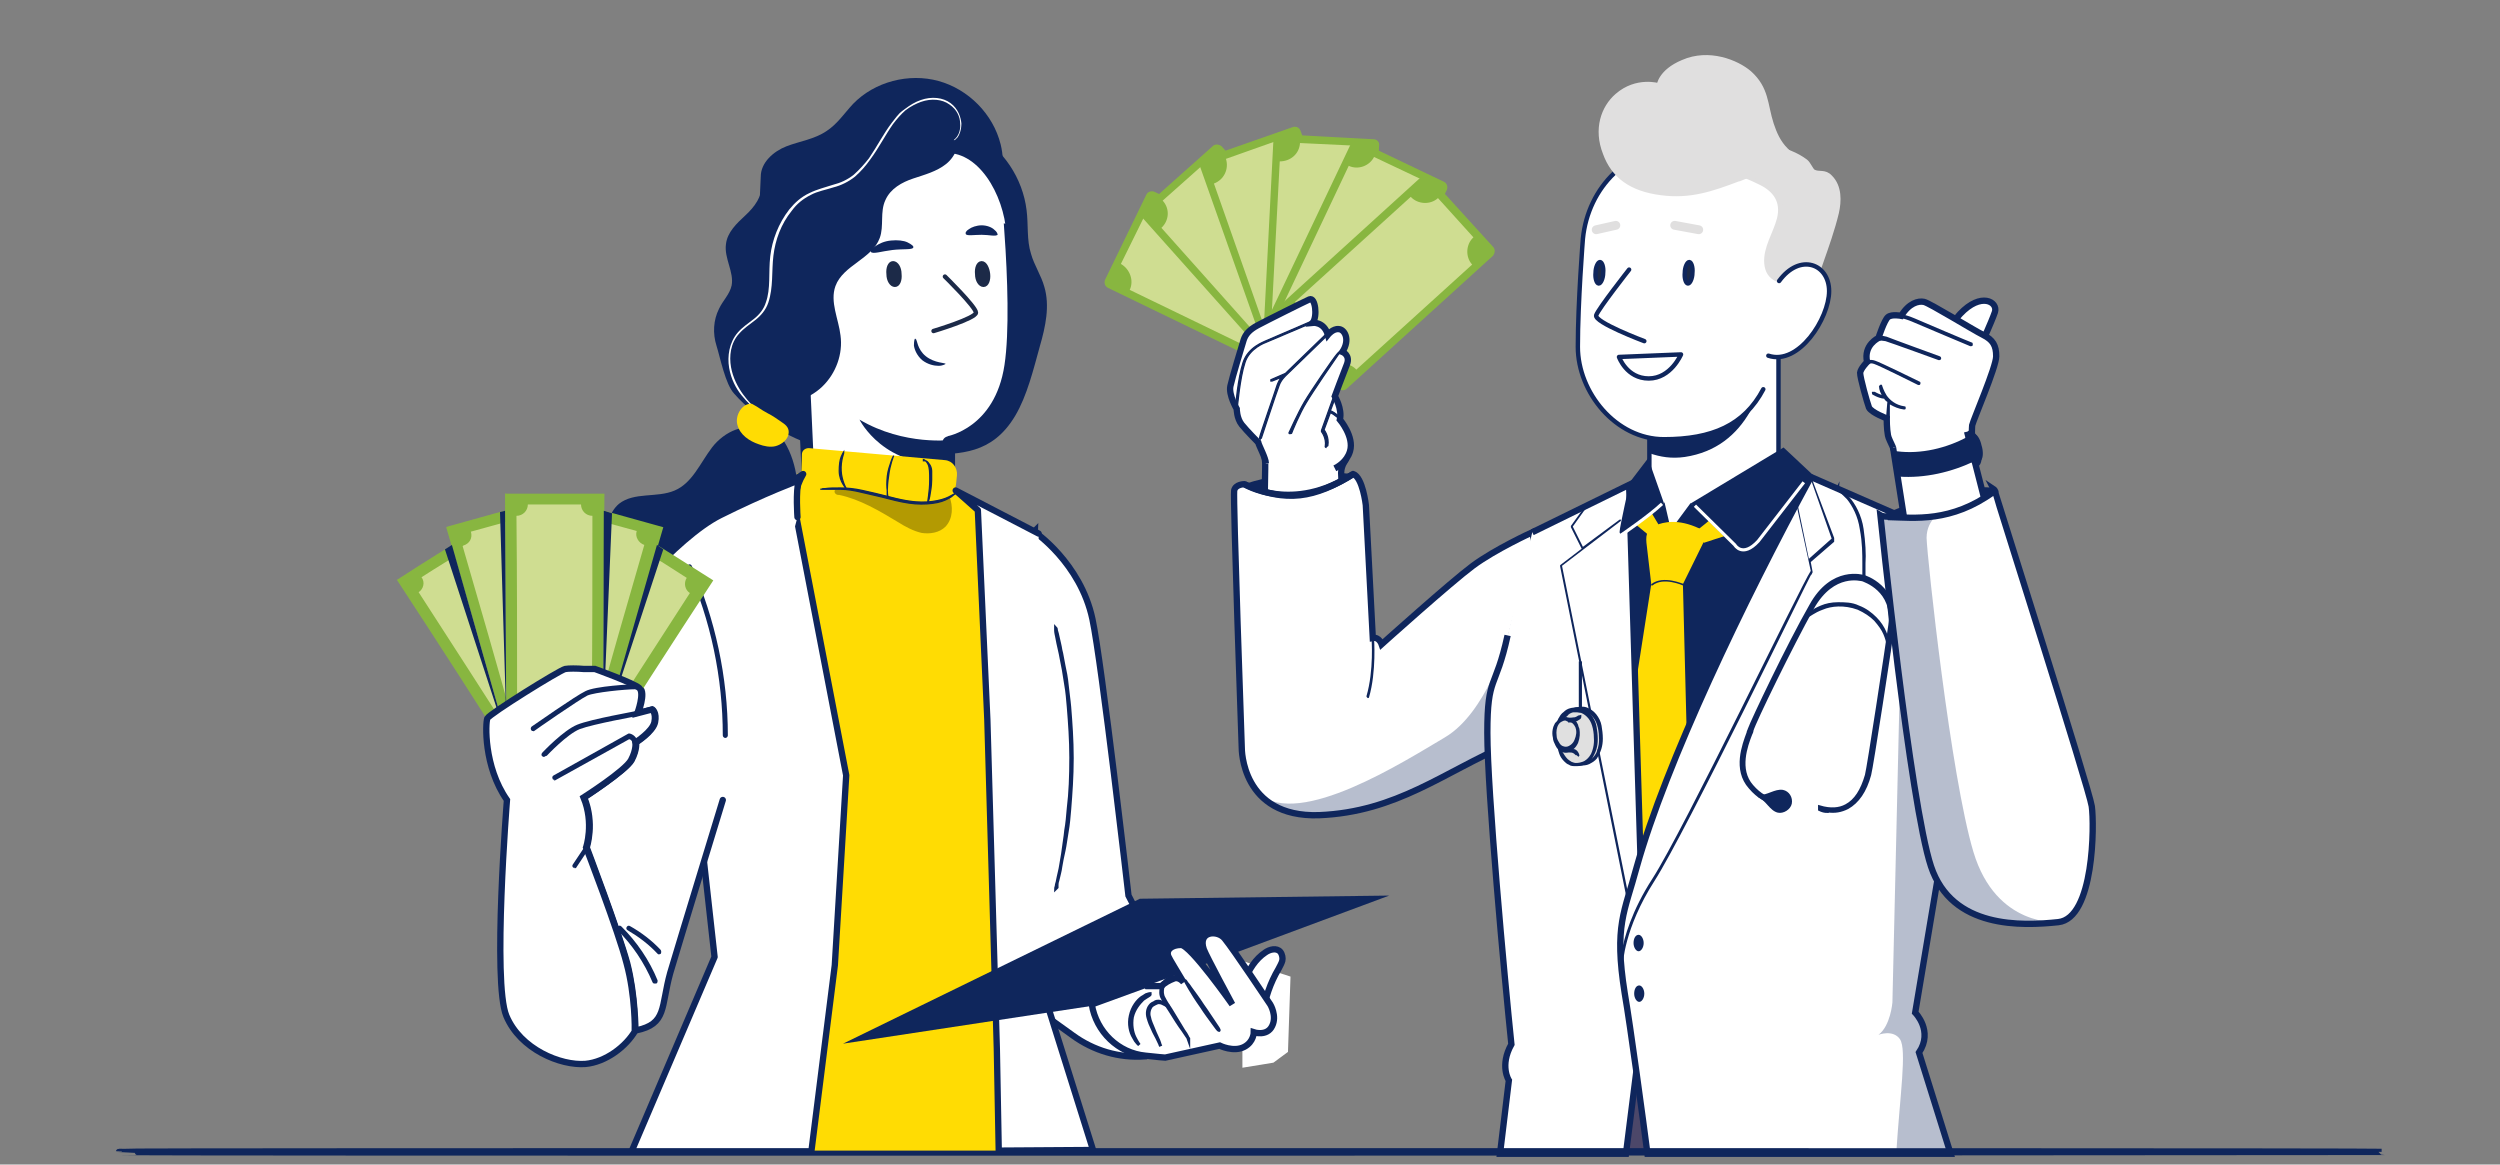 <?xml version="1.0" encoding="UTF-8"?>
<svg id="Layer_1" xmlns="http://www.w3.org/2000/svg" version="1.1" viewBox="0 0 395 184">
  <rect x="0" y="0" width="395" height="184" fill="#808080" stroke="none"/>
  <!-- Generator: Adobe Illustrator 29.3.1, SVG Export Plug-In . SVG Version: 2.1.0 Build 151)  -->
  <defs>
    <style>
      .st0, .st1, .st2, .st3, .st4, .st5, .st6, .st7, .st8 {
        stroke: #0f265c;
      }

      .st0, .st1, .st9, .st10, .st11, .st12 {
        fill: none;
      }

      .st0, .st6, .st10, .st11, .st12 {
        stroke-linecap: round;
        stroke-linejoin: round;
      }

      .st0, .st11 {
        stroke-width: .7px;
      }

      .st13 {
        fill: #e0e0e0;
      }

      .st1, .st2, .st3, .st4, .st5, .st9, .st7, .st8 {
        stroke-miterlimit: 10;
      }

      .st14 {
        fill: #4c4769;
      }

      .st2 {
        stroke-width: 2px;
      }

      .st2, .st5, .st15, .st6, .st7 {
        fill: #fff;
      }

      .st16, .st17 {
        fill: #88b640;
      }

      .st3, .st4, .st18, .st19, .st8, .st20 {
        fill: #0f265c;
      }

      .st3, .st9 {
        stroke-width: .5px;
      }

      .st4 {
        stroke-width: .2px;
      }

      .st21, .st17, .st22, .st19, .st23, .st7, .st20 {
        fill-rule: evenodd;
      }

      .st21, .st24 {
        fill: #cfdd91;
      }

      .st9 {
        stroke: #fff;
      }

      .st22 {
        fill: #5295b2;
      }

      .st25 {
        fill: #e0dfdf;
      }

      .st26, .st23 {
        fill: #ffdc03;
      }

      .st27, .st19 {
        opacity: .3;
      }

      .st28 {
        opacity: .3;
      }

      .st10 {
        stroke-width: 1.4px;
      }

      .st10, .st11 {
        stroke: #e0dfdf;
      }

      .st12 {
        stroke: #1c2a48;
        stroke-width: .7px;
      }

      .st19 {
        isolation: isolate;
      }

      .st29 {
        fill: #1c2a48;
      }
    </style>
  </defs>
  <g>
    <g>
      <path class="st15" d="M281,83.9c0,6.9-20.4,6.9-20.4,0v-28.1c0-6.9,4.6-12.4,10.2-12.4s10.2,5.6,10.2,12.4v28.1h0Z"/>
      <path class="st0" d="M281,83.9c0,6.9-20.4,6.9-20.4,0v-28.1c0-6.9,4.6-12.4,10.2-12.4s10.2,5.6,10.2,12.4v28.1h0Z"/>
      <path class="st18" d="M266.2,72.2c9.9-1.5,13-11,13.8-19.9-1.6-3.6-5.1-6.1-9.2-6.1s-10.2,4.8-10.2,10.7v14.7c1.7.6,3.5.9,5.6.6"/>
      <path class="st15" d="M278.6,61.5c-3,5.7-8.1,7.9-15.7,7.9s-13.6-7.4-13.6-14.6c0-7.1.8-17.1.8-17.1.8-8.1,7.1-14.6,15.8-14.6h4.6c8.7,0,16.7,6.5,15.9,14.6,0,0,0,12.2-5.5,17.1"/>
      <path class="st0" d="M278.6,61.5c-3,5.7-8.1,7.9-15.7,7.9s-13.6-7.4-13.6-14.6c0-7.1.8-17.1.8-17.1.8-8.1,7.1-14.6,15.8-14.6h4.6c8.7,0,16.7,6.5,15.9,14.6,0,0,0,12.2-5.5,17.1"/>
      <path class="st15" d="M265.6,56l-9.8.4s1.2,3.4,4.7,3.4,5.1-3.8,5.1-3.8"/>
      <path class="st0" d="M265.6,56l-9.8.4s1.2,3.4,4.7,3.4,5.1-3.8,5.1-3.8Z"/>
      <path class="st29" d="M253.3,43.1c0,.9-.4,1.7-.7,1.7s-.6-.8-.5-1.7c0-.9.4-1.7.7-1.7s.6.8.5,1.7"/>
      <path class="st0" d="M253.3,43.1c0,.9-.4,1.7-.7,1.7s-.6-.8-.5-1.7c0-.9.4-1.7.7-1.7s.6.8.5,1.7h0Z"/>
      <path class="st29" d="M267.4,43.1c0,.9-.4,1.7-.7,1.7s-.6-.8-.5-1.7c0-.9.4-1.7.7-1.7s.6.8.5,1.7"/>
      <path class="st0" d="M267.4,43.1c0,.9-.4,1.7-.7,1.7s-.6-.8-.5-1.7c0-.9.4-1.7.7-1.7s.6.8.5,1.7h0Z"/>
      <path class="st15" d="M257.4,42.6s-4.8,6.1-5.2,7.2,7.6,4.1,7.6,4.1"/>
      <path class="st0" d="M257.4,42.6s-4.8,6.1-5.2,7.2,7.6,4.1,7.6,4.1"/>
      <path class="st10" d="M264.6,35.6l3.8.7M255.3,35.6l-3.1.7"/>
      <path class="st25" d="M285.4,49.3c1.1-5.4,3.5-10.3,4.8-15.7.4-1.8.5-4.1-1-5.6-.9-1-1.8-.4-2.7-.9-.4-.3-.7-1.2-1.2-1.6-2.9-2.2-7.3-2.7-10.8-2.7-1.2,0-3.1,0-4.2.7-2,1.3,1.1,2.2,2,2.8,1.8.9,3.7,1.5,5.5,2.4,2.7,1.2,4,3.1,3.3,5.9-.6,2.3-2.2,4.6-2,7,.1,1.2.6,2.1,1.8,2.6.5.2,1,0,1.5.3,1.5.7,1.3,3.1,1.3,4.4,0,.7.3,2.8-.3,3.2.7-.4,1.4-.4,1.9-2.8"/>
      <path class="st11" d="M285.4,49.3c1.1-5.4,3.5-10.3,4.8-15.7.4-1.8.5-4.1-1-5.6-.9-1-1.8-.4-2.7-.9-.4-.3-.7-1.2-1.2-1.6-2.9-2.2-7.3-2.7-10.8-2.7-1.2,0-3.1,0-4.2.7-2,1.3,1.1,2.2,2,2.8,1.8.9,3.7,1.5,5.5,2.4,2.7,1.2,4,3.1,3.3,5.9-.6,2.3-2.2,4.6-2,7,.1,1.2.6,2.1,1.8,2.6.5.2,1,0,1.5.3,1.5.7,1.3,3.1,1.3,4.4,0,.7.3,2.8-.3,3.2.7-.4,1.4-.4,1.9-2.8h0Z"/>
      <path class="st25" d="M274.7,28.3c-4.2,1.6-7.7,2.8-12.2,2.2-4.8-.6-7.6-2.7-8.9-6.3-1.5-3.8-.3-7.2,1.9-9.1,3.1-2.7,6.6-1.6,6.6-1.6,0,0,.2-2.2,3.8-3.7,4.1-1.8,8.5,0,10.5,1.7,2.8,2.5,2.5,5,3.5,8.1.5,1.5,1.1,2.9,2.3,4.1,1.2,1.2,2.4,2.2,3.2,3.7,1.4,2.6,1.4,7.9,1.2,9.9.4-2.4-3.7-9.3-6.1-9.9-1.9-.5-3.8.1-5.7.9"/>
      <path class="st11" d="M274.7,28.3c-4.2,1.6-7.7,2.8-12.2,2.2-4.8-.6-7.6-2.7-8.9-6.3-1.5-3.8-.3-7.2,1.9-9.1,3.1-2.7,6.6-1.6,6.6-1.6,0,0,.2-2.2,3.8-3.7,4.1-1.8,8.5,0,10.5,1.7,2.8,2.5,2.5,5,3.5,8.1.5,1.5,1.1,2.9,2.3,4.1,1.2,1.2,2.4,2.2,3.2,3.7,1.4,2.6,1.4,7.9,1.2,9.9.4-2.4-3.7-9.3-6.1-9.9-1.9-.5-3.8.1-5.7.9h0Z"/>
      <path class="st15" d="M279.4,56.2c4.8,1.6,9.6-5.9,9.6-10.2s-4.6-6.1-7.9-1.6"/>
      <path class="st0" d="M279.4,56.2c4.8,1.6,9.6-5.9,9.6-10.2s-4.6-6.1-7.9-1.6"/>
    </g>
    <g>
      <g>
        <path class="st17" d="M203.2,59.1l-28.1-13.6c-.5-.2-.7-.8-.5-1.3l6.5-13.4c.2-.5.8-.7,1.3-.5l28.1,13.6c.5.2.7.8.5,1.3l-6.5,13.4c-.2.5-.8.7-1.3.5Z"/>
        <path class="st21" d="M200.8,56.6l-22.3-10.8c.7-1.5,0-3.3-1.4-4.1l3.7-7.5c1.5.7,3.3,0,4.1-1.4l22.3,10.8c-.7,1.5,0,3.3,1.4,4.1l-3.7,7.5c-1.5-.7-3.3,0-4.1,1.4h0Z"/>
        <path class="st22" d="M201,50.6c-.9-.4-1.2-1.5-.8-2.3.4-.9,1.5-1.2,2.3-.8.9.4,1.2,1.5.8,2.3-.4.9-1.5,1.2-2.3.8Z"/>
      </g>
      <g>
        <path class="st17" d="M201.3,57.7l-20.8-23.3c-.4-.4-.3-1,0-1.4l11.1-9.9c.4-.4,1-.3,1.4,0l20.8,23.3c.4.4.3,1,0,1.4l-11.1,9.9c-.4.4-1,.3-1.4,0h0Z"/>
        <path class="st21" d="M200,54.5l-16.5-18.5c1.2-1.1,1.4-3,.2-4.3l6.3-5.6c1.1,1.2,3,1.4,4.3.2l16.5,18.5c-1.2,1.1-1.4,3-.2,4.3l-6.3,5.6c-1.1-1.2-3-1.4-4.3-.2Z"/>
        <path class="st22" d="M202.4,49c-.6-.7-.6-1.8.1-2.5.7-.6,1.8-.6,2.5.1.6.7.6,1.8-.1,2.5-.7.6-1.8.6-2.5-.1Z"/>
      </g>
      <g>
        <path class="st17" d="M189.6,26.3c-.2-.5,0-1.1.6-1.3l14-4.9c.5-.2,1.1,0,1.3.6l10.4,29.4c.2.5,0,1.1-.6,1.3l-14,4.9c-.5.2-1.1,0-1.3-.6"/>
        <path class="st21" d="M200,52.3l-8.2-23.3c1.6-.6,2.4-2.3,1.9-3.9l7.9-2.8c.6,1.6,2.3,2.4,3.9,1.9l8.2,23.3c-1.6.6-2.4,2.3-1.9,3.9l-7.9,2.8c-.6-1.6-2.3-2.4-3.9-1.9h0Z"/>
        <path class="st22" d="M204.4,48.1c-.3-.9.2-1.9,1.1-2.2.9-.3,1.9.2,2.2,1.1.3.9-.2,1.9-1.1,2.2-.9.3-1.9-.2-2.2-1.1h0Z"/>
      </g>
      <g>
        <path class="st16" d="M199.6,53.3l1.6-31.2c0-.6.5-1,1-.9l14.8.8c.6,0,1,.5.9,1l-1.6,31.2c0,.6-.5,1-1,.9l-14.8-.8c-.6,0-1-.5-.9-1h0Z"/>
        <path class="st21" d="M200.9,50.2l1.3-24.7c1.7,0,3.1-1.2,3.2-2.9l8.4.4c0,1.7,1.2,3.1,2.9,3.2l-1.3,24.7c-1.7,0-3.1,1.2-3.2,2.9l-8.4-.4c0-1.7-1.2-3.1-2.9-3.2h0Z"/>
        <path class="st22" d="M206.5,48c0-1,.9-1.7,1.8-1.7,1,0,1.7.9,1.7,1.8,0,1-.9,1.7-1.8,1.7-1,0-1.7-.9-1.7-1.8Z"/>
      </g>
      <g>
        <path class="st17" d="M213.4,22.8c.2-.5.8-.7,1.3-.5l13.4,6.4c.5.2.7.8.5,1.3l-13.4,28.2c-.2.5-.8.7-1.3.5l-13.4-6.4c-.5-.2-.7-.8-.5-1.3"/>
        <path class="st21" d="M202.5,48.6l10.6-22.4c1.5.7,3.3,0,4-1.4l7.6,3.6c-.7,1.5,0,3.3,1.4,4l-10.6,22.4c-1.5-.7-3.3,0-4,1.4l-7.6-3.6c.7-1.5,0-3.3-1.4-4h0Z"/>
        <path class="st22" d="M208.5,48.7c.4-.9,1.5-1.2,2.3-.8s1.2,1.5.8,2.3c-.4.9-1.5,1.2-2.3.8s-1.2-1.5-.8-2.3Z"/>
      </g>
      <g>
        <path class="st17" d="M201.4,49l23.1-21c.4-.4,1-.3,1.4,0l10,11c.4.4.3,1,0,1.4l-23.1,21c-.4.4-1,.3-1.4,0l-10-11c-.4-.4-.3-1,0-1.4h0Z"/>
        <path class="st21" d="M204.6,47.7l18.3-16.6c1.1,1.2,3.1,1.3,4.3.2l5.6,6.2c-1.2,1.1-1.3,3.1-.2,4.3l-18.3,16.6c-1.1-1.2-3.1-1.3-4.3-.2l-5.6-6.2c1.2-1.1,1.3-3.1.2-4.3h0Z"/>
      </g>
    </g>
    <rect class="st14" x="246.2" y="161.5" width="27.5" height="20.8"/>
    <path class="st20" d="M213.8,74.9s-9.4-1.1-17.2,1.6c0,0-2.2,5.5.1,5.4s9.8.6,11.9-.6c2.1-1.2,5.2-6.4,5.2-6.4h0Z"/>
    <path class="st7" d="M197.3,68c2.1,2.2,2.7,3.6,2.6,6,0,1.7-.1,5.1-.2,9.5h12.6s-.4-8.8-.4-8.8c0-.6.2-1.2.5-1.7l-15.1-5h0Z"/>
    <path class="st7" d="M213.8,74.9c-6.1,3.8-10.6,4.6-17.2,1.6,0,0-1.4,0-1.6,1-.2,1.1,1.2,40.7,1.2,40.7,0,0-.1,11,12.2,10.6,12.3-.5,19.7-6.8,29.9-11.2,10.1-4.4,3.8-33.5,3.8-33.5,0,0-5.9,2.7-9.4,5.3-3.5,2.6-14.4,12.4-14.4,12.4,0,0-.4-1.2-1.4-1l-1.1-21s-.5-4.4-2-4.9h0Z"/>
    <g class="st27">
      <path class="st20" d="M199,125.5c1.8,1.9,4.7,3.4,9.4,3.3,12.3-.5,19.7-6.8,29.9-11.2,2.2-1,3.6-3.1,4.5-5.8-2-4.7-4.7-10.7-4.7-10.7,0,0-3.2,11.5-9.8,15.4-6.6,3.9-22.9,14.3-29.3,9h0Z"/>
    </g>
    <path class="st20" d="M309.3,85.5c-8.4,18.6-7.1,25.1-1.1,41.1l-4.4,14h-67.3c-.8-10.1-1.5-20.1-1.5-24.8s7.7-31.8,7.7-31.8l21.2-.4,45.3,1.8h0Z"/>
    <path class="st23" d="M265.9,92.3l.7,27.6-7.4,17.6s-4.8-9.6-5-10.2,3.1-11.9,3.1-11.9l3.6-23.1,1.1-2.2,3,.4.9,1.8h0Z"/>
    <path class="st20" d="M290.2,82.5l-6.2,25.6s-11.2-19.4-11.6-20c-.4-.5-1.7-.2-1.7-.2l-4.8,1.2-4.1-1.4-9.7-2.1.8-6.8,7.6.2,3.4,4.7,22.2-8.2,4,7.1h0Z"/>
    <path class="st7" d="M242.1,84.1l15.3-7.5,2.5,81.9-3,23.8h-19.9s1.4-11.6,1.4-11.6c0,0-1.5-2.3.4-5.7-1.1-10.6-3.8-40-3.8-49.2s1.3-6.7,3.2-15.4"/>
    <g>
      <path class="st7" d="M286.2,75.4l23.1,10.1c-8.4,18.6-7.1,25.1-1.1,41.1l-5.6,33.4s2.9,2.9.6,6.3l5,16h-47.9c-.7-5.4-2.7-20.2-3.6-25.4-1.7-10.7,0-12.8,1.9-19.9,4.6-16.4,16.7-41.7,27.5-61.6h0Z"/>
      <g>
        <path class="st3" d="M290.3,77.3s0,0,.1,0c0,0,.2.1.4.3.3.2.7.6,1.2,1.1.9,1,1.9,2.8,2.2,4.9.3,2.1.4,4,.3,5.4,0,.7,0,1.3,0,1.6,0,.4,0,.6,0,.6s0-.2,0-.6,0-1,0-1.6c0-1.4,0-3.3-.4-5.4-.3-2.1-1.2-3.8-2.1-4.9-.9-1.1-1.6-1.5-1.6-1.6h0Z"/>
        <g>
          <path class="st18" d="M277.9,125.6c1.3.1,2.5-1,3.8-.8,1,.2,1.6,1.2,1.4,2.2-.2.9-1.3,1.6-2.2,1.4-1.3-.3-1.9-2-3.2-2.5"/>
          <path class="st3" d="M288.7,128.2c-.4,0-.8-.1-1.2-.3v-.4c1.7.5,3.1.4,4.2-.2,1.5-.8,2.5-2.4,3.2-4.8h0c.3-1,3.2-20.1,3.7-23.7.8-5.6-4.1-7.1-4.3-7.2-.2,0-4.6-1.4-7.9,4.4-3.4,6.1-9.2,18-9.6,19.4,0,.2-.1.4-.2.6-.7,1.8-2.1,5.6.2,8.2,2.5,2.9,5,2.3,5.1,2.2v.4s-2.7.8-5.4-2.4c-2.5-2.8-1-6.7-.3-8.6,0-.2.2-.5.2-.6.5-1.4,6.2-13.4,9.7-19.5,3.4-6.2,8.3-4.6,8.4-4.6,0,0,5.4,1.6,4.6,7.7-.4,3-3.4,22.6-3.7,23.6h0c-.7,2.6-1.9,4.3-3.5,5.2-1,.5-2,.7-3.2.5h0Z"/>
        </g>
        <path class="st3" d="M298.4,102.5c0,0,0-1-.6-2.4-.3-.7-.8-1.4-1.5-2.2-.7-.7-1.6-1.3-2.7-1.8-2.2-.8-4.3-.6-5.7,0-1.4.5-2.1,1.2-2.2,1.1,0,0,0,0,.1-.1,0,0,.2-.2.4-.3.3-.3.9-.6,1.6-.9.7-.3,1.6-.5,2.6-.5,1,0,2.2,0,3.2.5,1.1.4,2,1.1,2.7,1.8.7.7,1.2,1.5,1.5,2.2.3.7.4,1.3.5,1.8,0,.2,0,.4,0,.5s0,.2,0,.2h0Z"/>
      </g>
    </g>
    <path class="st19" d="M303.5,109.9c.5,5,2.2,10,4.7,16.7l-5.6,33.4s2.9,2.9.6,6.3l5,16h-8.6c.6-9.4,1.7-16.4.6-18.1-1.1-1.6-3.4-.7-3.4-.7,1.9-1.4,2.2-5.1,2.2-5.1l1.2-51.5s1.3,1.2,3.3,2.9h0Z"/>
    <polygon class="st20" points="267.1 79.5 264 83.7 271 82.5 267.1 79.5"/>
    <polygon class="st20" points="263 79.4 264 83.7 260.6 80.7 263 79.4"/>
    <path class="st23" d="M269.1,85.8l4.6-1.5-1.2-2.3s-2-.3-2.1-.1-1.9,1.6-1.9,1.6l-6.2.8-.3-1.5-1.5-2.5-2.3,1.4-.2.8,3.4,2.8,7.8.4h0Z"/>
    <path class="st23" d="M261.6,83c1.2-.5,3.5-1.1,6.9.5l.6,2.3-3.2,6.5s-3.1-1.5-5,0l-.7-6c-.2-1.5-.2-2.6,1.4-3.3h0Z"/>
    <path class="st20" d="M258.9,147.7c-.5,0-.8.6-.8,1.3s.4,1.3.8,1.3.8-.6.8-1.3-.4-1.3-.8-1.3Z"/>
    <path class="st20" d="M259,155.7c-.5,0-.8.6-.8,1.3s.4,1.3.8,1.3.8-.6.8-1.3-.4-1.3-.8-1.3Z"/>
    <path class="st18" d="M265.9,92.5s0,0,0,0c0,0-3.1-1.4-4.8,0,0,0-.2,0-.2,0,0,0,0-.2,0-.2,1.9-1.5,5.1,0,5.2,0,0,0,.1.1,0,.2,0,0,0,0-.2,0h0Z"/>
    <path class="st7" d="M312.7,55.2s2-4.4,2.5-5.9c.5-1.6-2.2-3.2-5.5.3-3.3,3.5,2.9,5.6,2.9,5.6h0Z"/>
    <path class="st7" d="M311.6,72.4s-.1-4.3,0-5.2c.2-.9,3.8-9.2,3.8-10.9,0-1.7-.5-2.6-2.1-3.4-1.6-.8-8.4-5-9.3-5.2s-2.4.2-3.6,2.2c0,0-1.5-.3-2.1.2s-1.5,3.3-1.5,3.3c0,0-2.4,1.1-1.8,3.8,0,0-1,1-1.1,1.7,0,.8,1.1,4.7,1.4,5.5.4.8,2.8,1.7,2.8,1.7,0,0,0,1.7.2,2.7.2,1,1.3,2.2,1.4,4.6l11.6-1.2h0Z"/>
    <path class="st20" d="M300.5,50.3c-.2,0-.3-.2-.2-.4,0-.2.2-.3.4-.2,0,0,.9.2,1.8.6.9.4,8.9,3.8,9,3.8.2,0,.2.2.2.4s-.2.2-.4.2c0,0-8.1-3.4-9-3.8-.9-.4-1.7-.6-1.7-.6h0ZM295.3,57.5c-.1,0-.3,0-.4-.1,0-.1,0-.3.1-.4,0,0,.5-.3,1.3,0,.7.2,7,3.3,7,3.3.1,0,.2.2.1.4,0,.1-.2.2-.4.1s-6.2-3.1-6.9-3.3c-.6-.2-.8,0-.8,0h0ZM296.9,61.2s0,.5.4,1.2c-.6-.2-1.1-.5-1.1-.5-.1,0-.3,0-.4,0s0,.3,0,.4c0,0,.9.6,1.9.7.1.2.3.4.5.5l-.2,2.4c0,.2.1.3.3.3s.3-.1.3-.3v-2c.7.4,1.4.7,2.2.8.2,0,.3,0,.3-.2,0-.2,0-.3-.2-.3-1.4-.2-2.3-1-2.8-1.7,0,0,0,0,0,0-.5-.8-.7-1.5-.7-1.5,0-.2-.2-.3-.3-.2s-.3.2-.2.3h0ZM297,53.8s.3,0,.9.1c.7.2,8.4,3,8.4,3,.2,0,.3,0,.4-.2,0-.2,0-.3-.2-.4,0,0-7.7-2.8-8.4-3.1-.8-.2-1.2-.2-1.2-.2-.2,0-.3.2-.3.3s.2.3.3.3h0Z"/>
    <path class="st20" d="M297.3,81.5s.7-.6,6-2.4c5.3-1.8,11.4-2.6,11.8-1.8s0,3.4-.4,3.7c-.3.3-14.6,2.5-15.3,2.5s-2.2-2-2.2-2h0Z"/>
    <polyline class="st7" points="299.1 70.7 301.2 84.1 311.9 83.1 314 80.7 310.8 68.2"/>
    <path class="st20" d="M310.9,69c-3.3,1.8-7.4,2.8-11.2,2.3-.1,0-.3,0-.4.1-.1.1-.1.2-.1.4l.4,3.1c0,.2.2.4.4.4,4.1.3,8.4-.7,12.1-2.5.2,0,.3-.3.2-.5l-.8-3c0-.1-.1-.2-.3-.3-.1,0-.3,0-.4,0h0Z"/>
    <path class="st20" d="M311.2,68c-.6.1-.8,1.6-.5,3.1.4,1.6,1.2,2.8,1.8,2.6s.8-1.6.5-3.1c-.4-1.6-1.2-2.8-1.8-2.6Z"/>
    <path class="st7" d="M311.7,69c-.3.1-.3,1,0,1.9.2,1,.7,1.6.9,1.5s.3-1,0-1.9c-.2-1-.7-1.6-.9-1.5Z"/>
    <path class="st7" d="M298.5,81.7c3.9.1,9.8.9,16.5-4,0,0,.1-.2,0-.4,0,0,.3.2.3.6,0,.3,14.8,46.7,15.2,49.5s.4,17.7-5.3,18.3c-5.7.6-16.8,1.1-20.1-8.8-3.3-9.9-8-55.5-8-55.5,0,0,.5.3,1.3.2h0Z"/>
    <g class="st27">
      <path class="st20" d="M298.5,81.7c2,0,4.4.3,7.3-.1-.7.7-1.4,1.8-1.4,3.4.1,3.2,3.8,37.6,7.4,49.6,3.6,12,13.5,11.1,13.5,11.1-5.7.6-16.8,1.1-20.1-8.8-3.3-9.9-8-55.5-8-55.5,0,0,.5.3,1.3.2h0Z"/>
    </g>
    <path class="st7" d="M200,73.2c0-.8-1.1-2.8-1.2-3.3,0,0-1.8-1.8-2.6-2.8s-.8-2.5-.8-2.5c0,0-1.3-2.2-1-3.6s1.8-6.3,2.1-7.3c.3-.9.9-1.6,2.2-2.3s7.3-3.7,8.2-4.1,1.3,2.7.5,3.7c0,0,1.8-.2,2.4,1.9,0,0,.8-1,1.7-.9.9,0,1.9,1.6.6,3.6,0,0,1.3.5.7,2-.6,1.5-1.9,5-1.9,5,0,0,1.2,2,.8,3.7,0,0,2.3,2.7,1.6,5-.5,1.7-2,2.5-2.4,2.7"/>
    <path class="st20" d="M267.1,79.5l7,6.9s1.2,1,2.4,0c1.2-1,10-11.3,10-11.3l-4.7-4.4-14.6,8.8h0Z"/>
    <path class="st20" d="M263,79.4l-6.3,4.8s-.9.4-.8-.2c0-.7,1.6-7.8,1.6-7.8l2.9-3.8,2.5,7.1h0Z"/>
    <path class="st18" d="M286.1,75.7c0,0,.2-.2.2,0l3.5,9.3c0,0,0,.5,0,.6l-3.7,3.2.3,1.6s-.2.5-.3.5c-.3.4-19.7,40.5-24.7,48.3-4.8,7.5-5,13.1-5,13.4.1,1.3.3,2.8.6,4.4.9,5.5,1.7,11.1,2.3,15.9,0,0,0,.2-.2.2h0c0,0-.2,0-.2-.2-.6-4.8-1.4-10.4-2.3-15.9-.3-1.7-.5-3.1-.6-4.4h0c-.4-4.8.1-7.5,1-10.7l-10.5-52.4c0,0,0-.1,0-.2l3.4-2.6-1.7-3.4c0,0,0-.1,0-.2l2.6-3.6c0,0,.2,0,.2,0,0,0,0,.2,0,.2l-2.5,3.5,1.6,3.2,5.8-4.3c0,0,.2,0,.2,0,0,0,0,.2,0,.2l-5.9,4.5s0,0,0,0l-3.4,2.6,10.4,51.6c.1-.4.2-.7.3-1.1.3-1,.6-2,.9-3.1,4.5-15.9,15.5-39.2,25.2-57.2,0,0,0,0,0,0,.8-1.5,1.6-2.9,2.4-4.4,0,0,.2-.1.2,0,0,0,.1.2,0,.2-.8,1.4-1.5,2.8-2.2,4.2l1.8,8.7,3.6-3.2M257.4,141.9c-.8,2.7-1.3,5-1.2,8.6.4-2.3,1.6-6.6,4.9-11.7,4.9-7.6,23.5-46.4,25-48.6l-2.2-10.2c-9.6,18-20.5,41.1-25,56.9-.3,1.2-.6,2.2-.9,3.1-.2.6-.4,1.2-.5,1.7h0s0,0,0,0ZM309.3,143.1s0,0-.1,0c-1.9-1.5-3.3-3.5-4.1-6-3.2-9.8-7.9-55.1-8-55.5,0,0,0-.1,0-.2,0,0,.1,0,.2,0,0,0,.5.3,1.2.2.4,0,.8,0,1.2,0,.8,0,1.5,0,2.4,0s.2,0,.2.2,0,.2-.2.2h0c-.8,0-1.6,0-2.4,0-.4,0-.8,0-1.2,0-.5,0-.8,0-1-.1.4,4,4.8,45.8,7.9,55.2.8,2.4,2.2,4.4,4,5.8,0,0,0,.2,0,.2,0,0,0,0-.1,0h0ZM216,110.2s0,0,0,0c0,0-.1-.1-.1-.2,1.2-4.1.8-9.1.8-9.1,0,0,0-.2.2-.2,0,0,.2,0,.2.2,0,0,.4,5.2-.8,9.3,0,0,0,.1-.2.1h0Z"/>
    <g>
      <path class="st3" d="M249.7,104.5s0,2.9,0,4.9,0,3.6,0,3.6,0-1.6,0-3.6,0-4.9,0-4.9Z"/>
      <g>
        <g>
          <path class="st13" d="M246.9,117.7c0,.7.4,1.4.8,1.9.4.5,1.2,1,1.8,1,0,0,1.6.1,2.5-1.2.8-1.2,1-3.8.3-5.4-.4-1.1-1.4-2-2.5-2.1-1.5,0-2.4,1-2.8,2.1"/>
          <path class="st3" d="M247.1,114s0-.3.3-.7c.1-.2.3-.5.6-.7.3-.3.6-.5,1.1-.6.2,0,.5-.1.7-.1.2,0,.5,0,.8.1.5.2,1,.5,1.4,1,.4.5.7,1.1.8,1.7.1.6.2,1.3.2,2,0,1.1-.3,2.1-.9,2.9-.3.4-.7.7-1.1.9-.4.2-.9.2-1.3.2h0c-.3,0-.7,0-.9-.2-.3-.1-.5-.3-.7-.5-.4-.4-.6-.8-.7-1.1-.1-.3-.2-.6-.2-.8,0,0,0-.2,0-.2h0c0,0,0,.4.3,1,.2.3.4.7.8,1.1.2.2.4.3.7.5.3.1.5.2.8.2h0c.8,0,1.7-.3,2.3-1,.5-.8.8-1.8.8-2.8,0-1.3-.2-2.7-.9-3.6-.4-.5-.8-.8-1.3-1-.2,0-.5-.1-.7-.1-.2,0-.5,0-.7,0-.4.1-.8.3-1,.6-.3.2-.4.5-.6.7-.3.4-.3.7-.3.7h0Z"/>
        </g>
        <g>
          <path class="st13" d="M246.1,117.8c0,.7.4,1.4.8,1.9.4.5,1.2,1,1.8,1,0,0,1.6.1,2.5-1.2.8-1.2,1-3.8.3-5.4-.4-1.1-1.4-2-2.5-2.1-1.5,0-2.4,1-2.8,2.1"/>
          <path class="st3" d="M246.3,114.1s0-.3.3-.7c.1-.2.3-.5.6-.7.3-.3.6-.5,1.1-.6.2,0,.5-.1.7-.1.2,0,.5,0,.8.1.5.2,1,.5,1.4,1,.4.5.7,1.1.8,1.7s.2,1.3.2,2c0,1.1-.3,2.1-.9,2.9-.3.4-.7.7-1.1.9-.4.2-.9.2-1.3.2h0c-.3,0-.7,0-.9-.2-.3-.1-.5-.3-.7-.5-.4-.4-.6-.8-.7-1.1-.1-.3-.2-.6-.2-.8,0,0,0-.2,0-.2h0c0,0,0,.4.3,1,.2.3.4.7.8,1.1.2.2.4.3.7.5.3.1.5.2.8.2h0c.8,0,1.7-.3,2.3-1,.5-.8.8-1.8.8-2.8,0-1.3-.2-2.7-.9-3.6-.4-.5-.8-.8-1.3-1-.2,0-.5-.1-.7-.1-.2,0-.5,0-.7,0-.4.1-.8.3-1,.6-.3.2-.4.5-.6.7-.3.4-.3.7-.3.7h0Z"/>
        </g>
        <g>
          <path class="st13" d="M247.6,113.7c-.7-.1-1.5.4-1.8,1.1-.3.7-.2,1.5,0,2.2.1.4.3.7.6,1s.6.5,1,.5c.6,0,1.1-.4,1.4-.8.5-.7.7-1.7.5-2.6-.2-.6-.6-1.2-1.2-1.2"/>
          <path class="st3" d="M248,113.9s0,0,.1,0c0,0,.2,0,.4.1.3.2.6.6.8,1.2.1.6.1,1.3-.2,2.1-.2.4-.4.7-.8,1-.3.3-.8.5-1.3.3-.5-.1-.8-.5-1-.9s-.4-.8-.4-1.2c-.2-.8,0-1.6.3-2.1.4-.5.9-.7,1.2-.8.2,0,.3,0,.4,0,0,0,.1,0,.1,0,0,0-.2,0-.5,0-.3,0-.8.3-1.1.8-.3.5-.4,1.2-.3,1.9,0,.4.2.8.4,1.1.2.4.5.7,1,.8.4.1.8,0,1.2-.3.3-.2.6-.6.7-.9.3-.7.4-1.4.2-2-.1-.6-.4-1-.7-1.1-.3-.2-.5-.2-.5-.2h0Z"/>
        </g>
        <path class="st3" d="M249.3,119.3s0-.1-.2-.2c-.1-.1-.3-.3-.6-.4s-.5,0-.7-.1-.3,0-.3,0,.1,0,.3,0c.2,0,.5,0,.8,0,.3,0,.5.3.6.5.1.2,0,.3,0,.3h0Z"/>
        <path class="st3" d="M249.6,113.3s0,.1-.2.2c-.2.1-.4.3-.7.3-.3,0-.6,0-.8,0s-.3-.1-.3-.2c0,0,.5.1,1,0,.6,0,.9-.4,1-.4Z"/>
      </g>
    </g>
    <path class="st1" d="M196.6,76.5s7.6,4.7,17.2-1.6"/>
  </g>
  <path class="st8" d="M376.3,182c0,0-113.9.1-203,.1s-154.5,0-154.5-.1,65.3-.1,154.5-.1,203,0,203,.1Z"/>
  <polyline class="st15" points="195.9 151.7 203.9 154.3 203.5 166.2 201.2 167.9 196.3 168.7 196.3 152.3"/>
  <path class="st9" d="M267.8,79.9l6.3,6.2s1.2,2.1,3.7-.6l7.2-9.3"/>
  <path class="st9" d="M256.2,84.5s4.4-3,6.4-4.9"/>
  <g>
    <g>
      <g>
        <g>
          <g>
            <path class="st18" d="M120.2,27.9c0-2.2,2-4,4.1-4.8,2.1-.8,4.4-1.1,6.3-2.4,1.7-1.1,2.8-2.8,4.2-4.3,3.4-3.5,8.8-4.9,13.5-3.6s8.6,5.2,9.8,10c.8,3.2.3,7-2.3,9.1-2.9,2.5-7.3,1.9-11,1.2-3.7-.8-8-1.5-11.1.7-1.9,1.3-3,3.5-4.1,5.5-1.2,2-2.6,4-4.8,4.8-2.2.7-5.1-.5-5.2-2.9"/>
            <path class="st18" d="M120.3,29.1c.2,1.9-1.1,3.6-2.5,4.9s-2.9,2.7-3.1,4.6c-.3,2.2,1.3,4.4.9,6.5-.3,1.4-1.4,2.4-2,3.7-.9,1.8-1,3.9-.4,5.8.6,1.9,1.4,6.1,2.8,7.6,3.6,4.1,9.4,7.6,14.8,8.8,5.3,1.2,10.8,1.2,16.3.9,4.5-.3,9.6,0,13.3-6.2,1.9-3.2,2.9-7.4,3.9-11,.9-3.1,1.6-6.4.7-9.4-.5-1.8-1.6-3.4-2.1-5.2-.7-2.2-.4-4.6-.7-6.9-.6-5-3.7-9.7-8.1-12.1s-10-2.6-14.6-.5"/>
          </g>
          <g>
            <path class="st2" d="M160,36.8c-.4-6.4-4.7-14.2-11.1-13.6l-19.9,5.1c-1.9.2-3.4,1.9-3.3,3.8l2.2,48s0,0-.1,0c0,0,4.5,13.5,17.7,9.4,2.6-.8,3.8-3.7,4.3-6.6h.1c0-.3,0-.7,0-1,.4-3.4,0-6.6,0-6.6h0c0-3.9,0-5.5,0-5.4,0,0,8.2-1.4,9.8-12.1.8-5.3.5-14,0-21.1h0Z"/>
            <g>
              <g>
                <g>
                  <path class="st18" d="M150.4,69.5s-7.5,1-14.6-3.2c0,0,3.9,7.9,14.5,6.9v-3.7Z"/>
                  <path class="st18" d="M144.7,53.6c.2,0,.2,1.6,1.6,2.7,1.4,1.1,3.1,1,3.1,1.2,0,0-.4.3-1.1.3-.7,0-1.7-.2-2.6-.9-.8-.7-1.2-1.6-1.3-2.3,0-.7.1-1.1.2-1.1h0Z"/>
                </g>
                <path class="st18" d="M144.3,39.1c-.1.4-1.6.2-3.3.4-1.7.2-3.1.7-3.4.3-.1-.2.1-.5.7-.9.6-.4,1.4-.8,2.5-.9,1-.1,2,0,2.6.3.6.3,1,.6.9.8h0Z"/>
                <path class="st18" d="M157.6,37.1c-.3.3-1.3,0-2.5,0-1.2,0-2.3.2-2.5-.1-.1-.2,0-.5.5-.8.4-.3,1.2-.6,2-.6.8,0,1.6.3,2,.7.4.3.6.7.5.9h0Z"/>
              </g>
              <path class="st18" d="M121.6,63.5c2.9.6,6.1-.3,8.3-2.4s3.3-5.2,2.9-8.1c-.3-2.6-1.7-5.3-.8-7.8,1.2-3.3,5.8-4.3,7-7.6.7-1.9,0-4.1.9-6,.8-1.8,2.6-2.8,4.4-3.4s3.7-1.1,5.2-2.3c1.5-1.2,2.4-3.4,1.5-5-8,1-15.8,2.9-23.3,5.7-1.7.7-3.6,1.4-4.6,3-1.1,1.6-1,3.8-.9,5.7.4,9.6.9,19.2,1.3,28.7"/>
            </g>
            <path class="st15" d="M122.2,67.1s0,0-.2-.1c-.1,0-.3-.2-.5-.4-.4-.3-1-.8-1.8-1.5-.7-.7-1.6-1.5-2.5-2.6-.9-1.1-1.7-2.6-2-4.4-.3-1.8,0-4,1.4-5.6.7-.8,1.6-1.4,2.5-2.1.9-.7,1.6-1.6,1.9-2.6.8-2.2.4-4.7.7-7.3.3-2.6,1.3-5.2,3-7.4.9-1.1,1.9-2,3.2-2.6,1.2-.6,2.5-.9,3.7-1.3,1.2-.3,2.3-.8,3.3-1.6.9-.8,1.7-1.7,2.4-2.6,1.3-1.9,2.3-3.9,3.6-5.6s1.3-1.6,2.1-2.2,1.6-1.1,2.5-1.4c1.7-.6,3.5-.4,4.7.5,1.2.9,1.6,2.2,1.7,3.2,0,1-.3,1.8-.6,2.2-.2.2-.3.3-.4.4-.1,0-.2.1-.2.1,0,0,0,0,.1-.2.1,0,.2-.2.4-.4.3-.4.6-1.2.5-2.1,0-1-.5-2.2-1.7-3-1.1-.8-2.8-1-4.5-.4-.8.3-1.6.7-2.4,1.3-.7.6-1.4,1.4-2,2.2-1.2,1.7-2.2,3.7-3.6,5.6-.7,1-1.5,1.9-2.4,2.7-1,.8-2.2,1.4-3.4,1.7-1.2.4-2.5.6-3.6,1.2-1.2.6-2.2,1.4-3,2.5-1.7,2.1-2.6,4.6-2.9,7.1-.3,2.5,0,5-.8,7.4-.4,1.2-1.2,2.1-2.1,2.8-.9.7-1.8,1.3-2.5,2.1-1.4,1.5-1.6,3.6-1.3,5.3.3,1.7,1.1,3.2,1.9,4.3.8,1.1,1.7,2,2.4,2.7.7.7,1.3,1.2,1.7,1.5s.6.5.6.5h0Z"/>
          </g>
        </g>
        <g>
          <path class="st18" d="M120.3,68.5c-2.2-2.1-5.9-.3-7.8,2.2s-3.1,5.6-5.9,6.8c-2.8,1.2-6.4.2-8.8,2.1-3.2,2.7-1.4,8.9-4.9,11.2-1.4.9-3.2.9-4.7,1.7-3.5,1.8-3.5,6.7-2.9,10.6.8,5.5,1.6,11.1,4.6,15.8s8.9,7.9,14.1,6.1c5-1.7,7.6-7.1,9.6-12,2.8-6.8,5.7-13.6,8.5-20.3,1.6-3.9,3.3-7.9,3.8-12.1.5-4.2-.2-8.8-2.9-12.1"/>
          <path class="st26" d="M118.9,63.8c-1.6-.2-2.8,1.8-2.4,3.3.4,1.6,1.9,2.6,3.4,3.1.8.3,1.8.5,2.6.3s1.7-.8,2-1.6c.3-.9,0-1.5-.7-2-1-.7-1.7-1.2-2.5-1.6-1.3-.7-1.2-.8-2.5-1.5"/>
        </g>
        <g>
          <g>
            <polygon class="st26" points="155.6 81 149.4 76.3 126 74.8 125.1 77.9 132.7 125.3 126.7 181.8 159.3 181.8 155.6 81"/>
            <g>
              <path class="st26" d="M150.5,81.9l.7-6.8c.1-1.2-.7-2.3-1.9-2.4l-21.5-1.9c-.6,0-1.1.4-1.1,1l-.2,8.1,6.2,10.6,6.4,2h7.8l4.5-4.8-.9-5.7h0Z"/>
              <g class="st28">
                <path d="M150,78.4c.6,1.6.6,3.5-.6,4.8-1,1-2.5,1.2-3.8,1-1.3-.3-2.6-1-3.7-1.7-3-1.8-6-3.6-9.3-4.3-.2,0-.4,0-.6-.2s-.2-.5,0-.6c0,0,.2,0,.3,0,3-.3,5.9.5,8.8,1.2,2.9.7,6,1.1,8.8.1"/>
              </g>
            </g>
          </g>
          <g>
            <path class="st5" d="M163.4,84s7.3,4.9,9.2,13.8c1.5,7,5.7,43.7,5.7,43.7l7.3,14.1-4.7,11.3h0c-4.1.3-8.1-.9-11.4-3.3l-3.2-2.3-5.8-8.7,3-68.7h0Z"/>
            <polyline class="st6" points="164.1 154.3 172.7 181.7 157.8 181.8 157.5 165.7 156 113.7 154.5 80.6 151 77.5 164.1 84.3"/>
            <path class="st3" d="M166.8,140.4s0-.1.1-.4c0-.3.2-.7.3-1.2.1-.5.3-1.1.4-1.9.1-.7.3-1.6.5-2.5.2-.9.3-1.9.5-3,.2-1.1.3-2.3.4-3.5.2-2.5.4-5.2.4-8.1,0-2.9-.2-5.6-.4-8.1-.1-1.2-.3-2.4-.4-3.5-.1-1.1-.3-2.1-.5-3-.2-.9-.3-1.8-.5-2.5-.1-.7-.3-1.4-.4-1.9-.1-.5-.2-.9-.3-1.2,0-.3-.1-.4-.1-.4s0,.1,0,.4c0,.3.1.7.2,1.2.1.5.2,1.1.4,1.9s.3,1.6.5,2.5c.2.9.3,1.9.5,3,.2,1.1.3,2.3.4,3.5.2,2.5.4,5.2.4,8,0,2.9-.1,5.6-.4,8-.1,1.2-.2,2.4-.4,3.5-.1,1.1-.3,2.1-.4,3-.1.9-.3,1.8-.4,2.5-.1.7-.3,1.4-.4,1.9-.1.5-.2.9-.2,1.2,0,.3,0,.4,0,.4h0Z"/>
          </g>
          <g>
            <path class="st6" d="M125.8,75.6l1.1-.7c-1.2,2-1.6,4.3-1.1,6.6l7.9,41-1.8,30-3.7,29.4h-28.4l13.1-30.7-4.6-41.4"/>
            <path class="st3" d="M113.1,114.3s0,0,0,.3c0,.2,0,.5-.2.8-.1.7-.3,1.7-.5,2.9-.4,2.5-1,5.9-1.7,9.7-.6,3.8-1.2,7.2-1.6,9.7-.2,1.2-.3,2.2-.5,2.9,0,.3,0,.6-.1.8,0,.2,0,.3,0,.3s0,0,0-.3c0-.2,0-.5.2-.8.1-.7.3-1.7.5-2.9.5-2.5,1-5.9,1.7-9.7.6-3.8,1.2-7.2,1.6-9.7.2-1.2.3-2.2.5-2.9,0-.3,0-.6.1-.8,0-.2,0-.3,0-.3h0Z"/>
          </g>
        </g>
        <g>
          <polygon class="st18" points="219.5 141.5 172.7 158.9 133.2 164.9 180.1 142 219.5 141.5"/>
          <g>
            <path class="st5" d="M199.5,160.2c.4-2.5,1.2-4.9,2.5-7.1.2-.4.5-.9.6-1.3s0-1-.3-1.4c-.6-.7-1.7-.4-2.4.1-1.5,1-2.6,2.7-3.2,4.4-.6,1.7-.8,3.6-1,5.4"/>
            <path class="st5" d="M181.2,155.8h2.3c.5-.5,1.2-.9,2-1.2.5-.2,1.1.1,1.5.6-1-1.7-2.2-3.6-2.4-4.1-.4-1,.5-1.8,2-1.8s8.1,9.4,8.1,9.4c0,0-4.1-7.6-4.5-8.7-1-2.9,2.2-3.1,3.3-1.7,1.4,1.7,7.2,10.4,7.2,10.4,0,0,1.1,1.8.3,3.4-.8,1.7-2.9,1-2.9,1,0,0,0,1.5-1.5,2.3-1.7.9-3.9-.2-3.9-.2l-8.6,1.9s-1.4-.1-3.1-.3c-4.3-.4-7.8-3.8-8.5-8.1h0l8.5-3.1h0Z"/>
          </g>
        </g>
      </g>
      <path class="st3" d="M187.3,155c0,0,1,1.9,2.5,4,.7,1.1,1.4,2,1.9,2.7s.8,1.1.9,1.1-.2-.5-.7-1.2c-.5-.7-1.1-1.7-1.9-2.8-.7-1.1-1.4-2-1.9-2.7-.2-.3-.4-.6-.6-.8-.1-.2-.2-.3-.2-.3h0Z"/>
      <path class="st3" d="M187.8,164.2s-.2-.6-.8-1.4c-.5-.8-1.2-2-2-3.3-.4-.6-.8-1.2-1.1-1.8-.3-.5-.3-1.1-.2-1.6.2-.9.8-1.3.7-1.4,0,0-.1,0-.3.3-.2.2-.4.5-.6,1-.1.5-.2,1.2.2,1.8.3.6.7,1.2,1.1,1.8.8,1.3,1.5,2.4,2.1,3.2.5.8.9,1.3.9,1.3h0Z"/>
      <path class="st3" d="M183.3,165.1s-.1-.5-.5-1.3c-.2-.4-.4-.9-.6-1.4-.2-.5-.5-1.1-.6-1.7-.2-.6,0-1.3.3-1.7.2-.2.4-.3.6-.4.2-.1.4-.2.6-.2.4,0,.7.2.9.3.2.1.3.2.4.1,0,0,0,0-.3-.2-.1,0-.2-.1-.4-.2-.2,0-.3-.2-.6-.2-.2,0-.5,0-.7.2-.2.1-.5.2-.7.5-.4.5-.5,1.2-.3,1.9.2.7.4,1.2.7,1.8.2.5.5,1,.7,1.4.4.8.6,1.3.6,1.3h0Z"/>
      <path class="st3" d="M181.7,157s-.1,0-.4.1c-.2,0-.5.3-.9.5-.7.5-1.5,1.5-1.8,2.9-.3,1.3,0,2.6.5,3.4.2.4.4.7.6.9.2.2.3.3.3.3,0,0-.3-.4-.7-1.2-.4-.8-.6-2-.4-3.2.3-1.3,1.1-2.2,1.7-2.8.7-.5,1.2-.7,1.1-.8h0Z"/>
      <g>
        <path class="st29" d="M154.4,43.3c0,1,.5,1.7,1,1.7s.8-.8.7-1.7-.5-1.7-1-1.7-.8.8-.7,1.7"/>
        <path class="st12" d="M154.4,43.3c0,1,.5,1.7,1,1.7s.8-.8.7-1.7-.5-1.7-1-1.7-.8.8-.7,1.7Z"/>
        <path class="st29" d="M140.4,43.3c0,1,.5,1.7,1,1.7s.8-.8.7-1.7c0-1-.5-1.7-1-1.7s-.8.8-.7,1.7"/>
        <path class="st12" d="M140.4,43.3c0,1,.5,1.7,1,1.7s.8-.8.7-1.7c0-1-.5-1.7-1-1.7s-.8.8-.7,1.7h0Z"/>
      </g>
      <path class="st15" d="M149.3,43.7s4.9,4.8,4.9,5.7c0,.9-6.7,2.9-6.7,2.9"/>
      <path class="st12" d="M149.3,43.7s4.9,4.8,4.9,5.7c0,.9-6.7,2.9-6.7,2.9"/>
    </g>
    <path class="st3" d="M103.2,89s.3.1.7.3c.5.2,1.2.4,1.9.8,1.6.8,3.7,2.3,5.3,4.5.4.5.7,1.1,1,1.7.3.6.5,1.2.6,1.7.3,1.1.4,2.2.5,3.1,0,.9,0,1.6,0,2.1,0,.5,0,.8,0,.8s0-.3,0-.8c0-.5,0-1.2,0-2.1,0-.9-.2-2-.5-3.1-.1-.6-.4-1.2-.6-1.8-.3-.6-.6-1.2-1.1-1.7-1.6-2.3-3.8-3.7-5.4-4.5-.8-.4-1.5-.6-2-.8-.5-.1-.8-.2-.8-.2Z"/>
    <g>
      <g>
        <path class="st6" d="M114.2,126.4s-6.7,21.9-8.3,27.3c-1.5,5.4-.5,8.1-5.4,9.1,0,0,0,0-.1,0,0,0,0-5.5-1.3-10.6-1.4-5.1-6.4-18.3-6.4-18.3,0,0,1.3-3.8-.4-7.9,0,0,6.6-4.3,7.5-5.9.9-1.7.7-2.8.7-2.8,0,0,2.7-1.7,3-3.2.3-1.5-.4-2-.4-2l-2.3.6s1.3-3.2.3-4c-.9-.8-7-3-7-3,0,0-.7,0-1.5,0,.4-.9,1.3-2.6,2.3-4.9,1.5-3.5,11.9-15.9,18.9-19.4s12.4-5.5,12.4-5.5c-.5,1.7-.2,5.8-.2,5.8"/>
        <path class="st18" d="M114.6,116.6h0c-.2,0-.4-.2-.4-.4,0-9.1-1.9-18.2-5.6-26.5,0-.2,0-.4.2-.5s.4,0,.5.2c3.7,8.4,5.7,17.6,5.7,26.8,0,.2-.2.4-.4.4h0Z"/>
        <path class="st18" d="M103.5,155.4c-.2,0-.3,0-.4-.2-1.3-3.1-3.2-5.9-5.5-8.2-.2-.2-.2-.4,0-.6.2-.2.4-.2.6,0,2.4,2.4,4.4,5.3,5.7,8.5,0,.2,0,.4-.2.5,0,0,0,0-.2,0h0Z"/>
        <path class="st18" d="M104.2,150.8c-.1,0-.2,0-.3-.1-1.4-1.5-3-2.7-4.7-3.7-.2-.1-.3-.3-.2-.5.1-.2.3-.3.5-.2,1.8,1,3.5,2.3,4.9,3.8.1.2.1.4,0,.6,0,0-.2.1-.3.1h0Z"/>
      </g>
      <g>
        <g>
          <g>
            <path class="st24" d="M111.2,91.8c-6.3,9.6-12.5,19.3-18.6,29.1-3.8-2.4-7.6-4.7-11.5-7.1,6.1-9.8,12.3-19.5,18.5-29.2,3.9,2.4,7.7,4.8,11.6,7.2h0Z"/>
            <path class="st16" d="M99.4,83.4c-6.2,9.6-12.4,19.3-18.4,29,0,0,0,0-.1.2s0,.1,0,.2c-.3.5-.5.8-.8,1.4,4.3,2.7,8.6,5.3,13,8,6.4-10.2,13-20.4,19.6-30.5-4.4-2.8-8.7-5.5-13.1-8.2h0ZM93.2,118.2h0c-.8-.5-1.9-.3-2.4.6-2.8-1.7-4.2-2.6-6.9-4.3.5-.8.3-1.9-.6-2.4,5.2-8.3,10.4-16.5,15.7-24.7.8.5,2,.3,2.5-.5,2.8,1.7,4.2,2.6,7,4.4-.5.8-.3,1.9.5,2.4-5.3,8.2-10.6,16.4-15.8,24.6h0Z"/>
          </g>
          <g>
            <path class="st24" d="M63.9,91.8c6.3,9.6,12.5,19.3,18.6,29.1,3.8-2.4,7.6-4.7,11.5-7.1-6.1-9.8-12.3-19.5-18.5-29.2-3.9,2.4-7.7,4.8-11.6,7.2h0Z"/>
            <path class="st16" d="M62.7,91.6c6.6,10.1,13.2,20.3,19.6,30.5,4.3-2.7,8.6-5.4,13-8-.3-.5-.5-.8-.8-1.4,0,0,0-.1,0-.2,0,0,0,0-.1-.2-6.1-9.7-12.2-19.4-18.4-29-4.4,2.7-8.8,5.4-13.1,8.2h0ZM66.1,93.6c.8-.5,1.1-1.6.5-2.4,2.8-1.8,4.2-2.6,7-4.4.5.8,1.7,1.1,2.5.5,5.3,8.2,10.5,16.4,15.7,24.7-.8.5-1.1,1.6-.6,2.4-2.8,1.7-4.2,2.6-6.9,4.3-.5-.8-1.6-1.1-2.4-.6-.6.3-.6.3,0,0-5.2-8.2-10.5-16.4-15.8-24.6h0Z"/>
          </g>
          <g>
            <path class="st24" d="M103.5,83.9c-3.2,11-6.4,22.1-9.5,33.1-4.3-1.2-8.7-2.4-13-3.6,3-11.1,6.1-22.2,9.2-33.2,4.4,1.2,8.9,2.4,13.3,3.6h0Z"/>
            <path class="st16" d="M89.6,79.1c-3.1,11-6.2,22-9.1,33.1,0,0,0,.1,0,.2,0,0,0,.1,0,.2-.2.6-.2.9-.4,1.5,4.9,1.3,9.8,2.6,14.7,4,3.3-11.6,6.6-23.2,10-34.8-5-1.4-10-2.8-15-4.1h0ZM93.9,114.2h0c-.9-.3-1.9.3-2.2,1.2-3.1-.9-4.7-1.3-7.9-2.2.3-.9-.3-1.9-1.2-2.2,2.6-9.4,5.2-18.7,7.8-28.1,1,.3,2-.3,2.2-1.2,3.2.9,4.8,1.3,8,2.2-.3.9.3,1.9,1.2,2.2-2.7,9.3-5.4,18.7-8,28h0Z"/>
          </g>
          <g>
            <path class="st24" d="M71.6,83.9c3.2,11,6.4,22.1,9.5,33.1,4.3-1.2,8.7-2.4,13-3.6-3-11.1-6.1-22.2-9.2-33.2-4.4,1.2-8.9,2.4-13.3,3.6h0Z"/>
            <path class="st16" d="M70.5,83.3c3.4,11.6,6.7,23.2,10,34.8,4.9-1.4,9.8-2.7,14.7-4-.2-.6-.2-.9-.4-1.5,0,0,0-.1,0-.2,0,0,0-.1,0-.2-3-11-6-22-9.1-33.1-5,1.3-10,2.7-15,4.1h0ZM73.2,86.2c1-.3,1.5-1.2,1.2-2.2,3.2-.9,4.8-1.3,8-2.2.3.9,1.3,1.5,2.2,1.2,2.6,9.4,5.2,18.7,7.8,28.1-.9.3-1.5,1.2-1.2,2.2-3.2.9-4.7,1.3-7.9,2.2-.3-.9-1.2-1.5-2.2-1.2-.6.2-.6.2,0,0-2.6-9.4-5.3-18.7-8-28h0Z"/>
          </g>
          <g>
            <path class="st24" d="M94.5,78.8c0,11.5,0,23-.2,34.4-4.5,0-9,0-13.5,0,0-11.5,0-23-.1-34.4,4.6,0,9.2,0,13.8,0h0Z"/>
            <path class="st16" d="M79.8,77.9c0,11.4.1,22.8.2,34.3,0,0,0,.1,0,.2s0,.1,0,.2c0,.6,0,1,0,1.6,5.1,0,10.2,0,15.3,0,0-12.1.1-24.1.2-36.2-5.2,0-10.4,0-15.6,0h0ZM93.5,110.6h0c-1,0-1.8.8-1.8,1.8-3.3,0-4.9,0-8.2,0,0-1-.8-1.8-1.8-1.8,0-9.7,0-19.4-.1-29.1,1,0,1.8-.8,1.8-1.8,3.3,0,5,0,8.4,0,0,1,.8,1.8,1.8,1.8,0,9.7,0,19.4-.1,29.1Z"/>
          </g>
        </g>
        <polygon class="st18" points="71.4 86.1 80.5 118.1 70.3 86.8 71.4 86.1"/>
        <polygon class="st18" points="79.8 80.7 80 114.1 79 80.9 79.8 80.7"/>
        <polygon class="st18" points="95.3 114.1 95.4 80.7 96.7 81.1 95.3 114.1"/>
        <polygon class="st18" points="103.8 86.1 95.4 115.4 104.8 86.8 103.8 86.1"/>
      </g>
      <g>
        <path class="st5" d="M92.5,105.7c.8,0,1.5,0,1.5,0,0,0,6.1,2.2,7,3s-.3,4-.3,4l2.3-.6s.7.5.4,2c-.3,1.5-3,3.2-3,3.2,0,0,.2,1.1-.7,2.8s-7.5,5.9-7.5,5.9c1.7,4.1.4,7.9.4,7.9,0,0,5.1,13.2,6.4,18.3,1.4,5.1,1.3,10.6,1.3,10.6,0,0,0,0,.1,0-1.5,2.6-4.7,5-7.9,5.3-3.9.3-10.3-2.3-12.5-7.6-2.2-5.3.1-34.1.1-34.1-3.7-5.3-3.4-12.2-3.1-12.9.3-.7,11.4-7.6,12.3-7.8.5-.1,1.9-.1,3,0h0Z"/>
        <path class="st18" d="M87.6,123.2c-.1,0-.3,0-.3-.2-.1-.2,0-.4.2-.5l11.8-6.6c0,0,.2,0,.2,0,0,0,1.1.2,1.3,1.5,0,.2,0,.4-.3.5-.2,0-.4,0-.5-.3-.1-.6-.4-.8-.6-.8l-11.7,6.5c0,0-.1,0-.2,0h0Z"/>
        <path class="st18" d="M86,119.6c0,0-.2,0-.3-.1-.2-.1-.2-.4,0-.6.1-.1,3.3-3.5,5.5-4.4,2.2-.9,9.2-2.1,9.5-2.2.2,0,.4.1.5.3,0,.2-.1.4-.3.5,0,0-7.2,1.3-9.3,2.1-2,.8-5.1,4.1-5.2,4.2,0,0-.2.1-.3.1h0Z"/>
        <path class="st18" d="M84.2,115.5c-.1,0-.2,0-.3-.2-.1-.2,0-.4.1-.5.3-.2,7-4.9,8.5-5.6,1.5-.8,7.3-1.1,8-1.1.2,0,.4.2.4.4,0,.2-.2.4-.4.4-1.8,0-6.6.5-7.7,1-1.4.7-8.3,5.5-8.4,5.6s-.1,0-.2,0h0Z"/>
        <path class="st18" d="M90.8,137.1c0,0-.2,0-.2,0-.2-.1-.2-.4-.1-.5l1.8-2.7c.1-.2.4-.2.5-.1.2.1.2.4.1.5l-1.8,2.7c0,.1-.2.2-.3.2h0Z"/>
      </g>
    </g>
    <path class="st4" d="M129.6,77.3s.3,0,.9,0c.5,0,1.4,0,2.3,0,1,0,2.2.2,3.4.5s2.7.6,4.2,1,2.9.7,4.2.8,2.5,0,3.5-.2c1-.2,1.7-.6,2.2-.9.2-.2.4-.3.5-.4.1,0,.2-.2.2-.2,0,0-.3.2-.7.4-.5.3-1.2.6-2.2.8-1,.2-2.1.3-3.4.2-1.3-.1-2.7-.4-4.2-.8-1.5-.4-2.9-.7-4.2-1-1.3-.3-2.5-.4-3.5-.4s-1.8,0-2.4.1c-.3,0-.5,0-.6.1-.1,0-.2,0-.2,0h0Z"/>
    <path class="st4" d="M145.9,72.6s.4.1.7.7c.3.5.3,1.5.3,2.5,0,2-.4,3.6-.3,3.6,0,0,.2-.4.3-1s.3-1.6.3-2.6c0-.5,0-1,0-1.4,0-.4-.2-.9-.4-1.1-.2-.3-.4-.5-.6-.5-.2,0-.3,0-.3,0h0Z"/>
    <path class="st4" d="M140.2,78.5c0,0-.1-1.5.2-3.3.2-1.8.8-3.2.8-3.2,0,0-.2.3-.4.9-.2.6-.5,1.4-.6,2.3-.1.9-.1,1.8,0,2.4,0,.6.1,1,.2,1h0Z"/>
    <path class="st4" d="M133.3,71.4s-.2.3-.4.8c-.2.5-.3,1.3-.3,2.2,0,.9.3,1.6.6,2.1.3.5.5.8.5.7,0,0-.7-1.2-.8-2.8-.1-1.7.5-2.9.4-2.9h0Z"/>
  </g>
  <path class="st4" d="M209.5,70.7h0c0,0-.2-.1-.1-.2.2-1.3-.6-2.3-.6-2.3,0,0,0-.1,0-.2l2-5.6c0,0,.1-.1.2-.1s.1.1.1.2l-.9,2.4c.8.3,1.6,1.1,1.7,1.2,0,0,0,.2,0,.2s-.2,0-.2,0c0,0-.8-.8-1.5-1.1l-1,2.7c.2.3.8,1.2.6,2.5,0,0,0,.1-.2.1h0ZM199.1,69.4s0,0,0,0c0,0-.1-.1-.1-.2,0-.3,2.5-7.4,2.8-8.4.2-.5.4-.9.7-1.2l-1.5.6c0,0-.2,0-.2,0,0,0,0-.2,0-.2l2.3-1,6.5-6.3c0,0,.2,0,.2,0,0,0,0,.2,0,.2l-6.5,6.3h0c-.1.1-.9.8-1.2,1.7-.4,1-2.8,8.3-2.8,8.3,0,0,0,.1-.2.1h0ZM203.7,68.5s0,0,0,0c0,0-.1-.1,0-.2,0,0,1.4-3.1,2.4-4.8,1-1.7,4.5-6.8,5.1-7.5.6-.8,1.2-.6,1.2-.6,0,0,.1.1,0,.2s-.1.1-.2,0c0,0-.4-.1-.8.5-.5.7-4,5.8-5,7.5-1,1.6-2.3,4.7-2.3,4.8,0,0,0,.1-.2.1ZM195.4,64.7h0c0,0-.2,0-.2-.2,0-.2.4-4.8,1.2-7.2.8-2.5,3.4-3.3,3.5-3.4l7.2-3.1c0,0,.2,0,.2,0s0,.2,0,.2l-7.3,3.1s-2.6.9-3.3,3.2c-.8,2.4-1.2,7.1-1.2,7.1,0,0,0,.2-.2.2h0Z"/>
</svg>